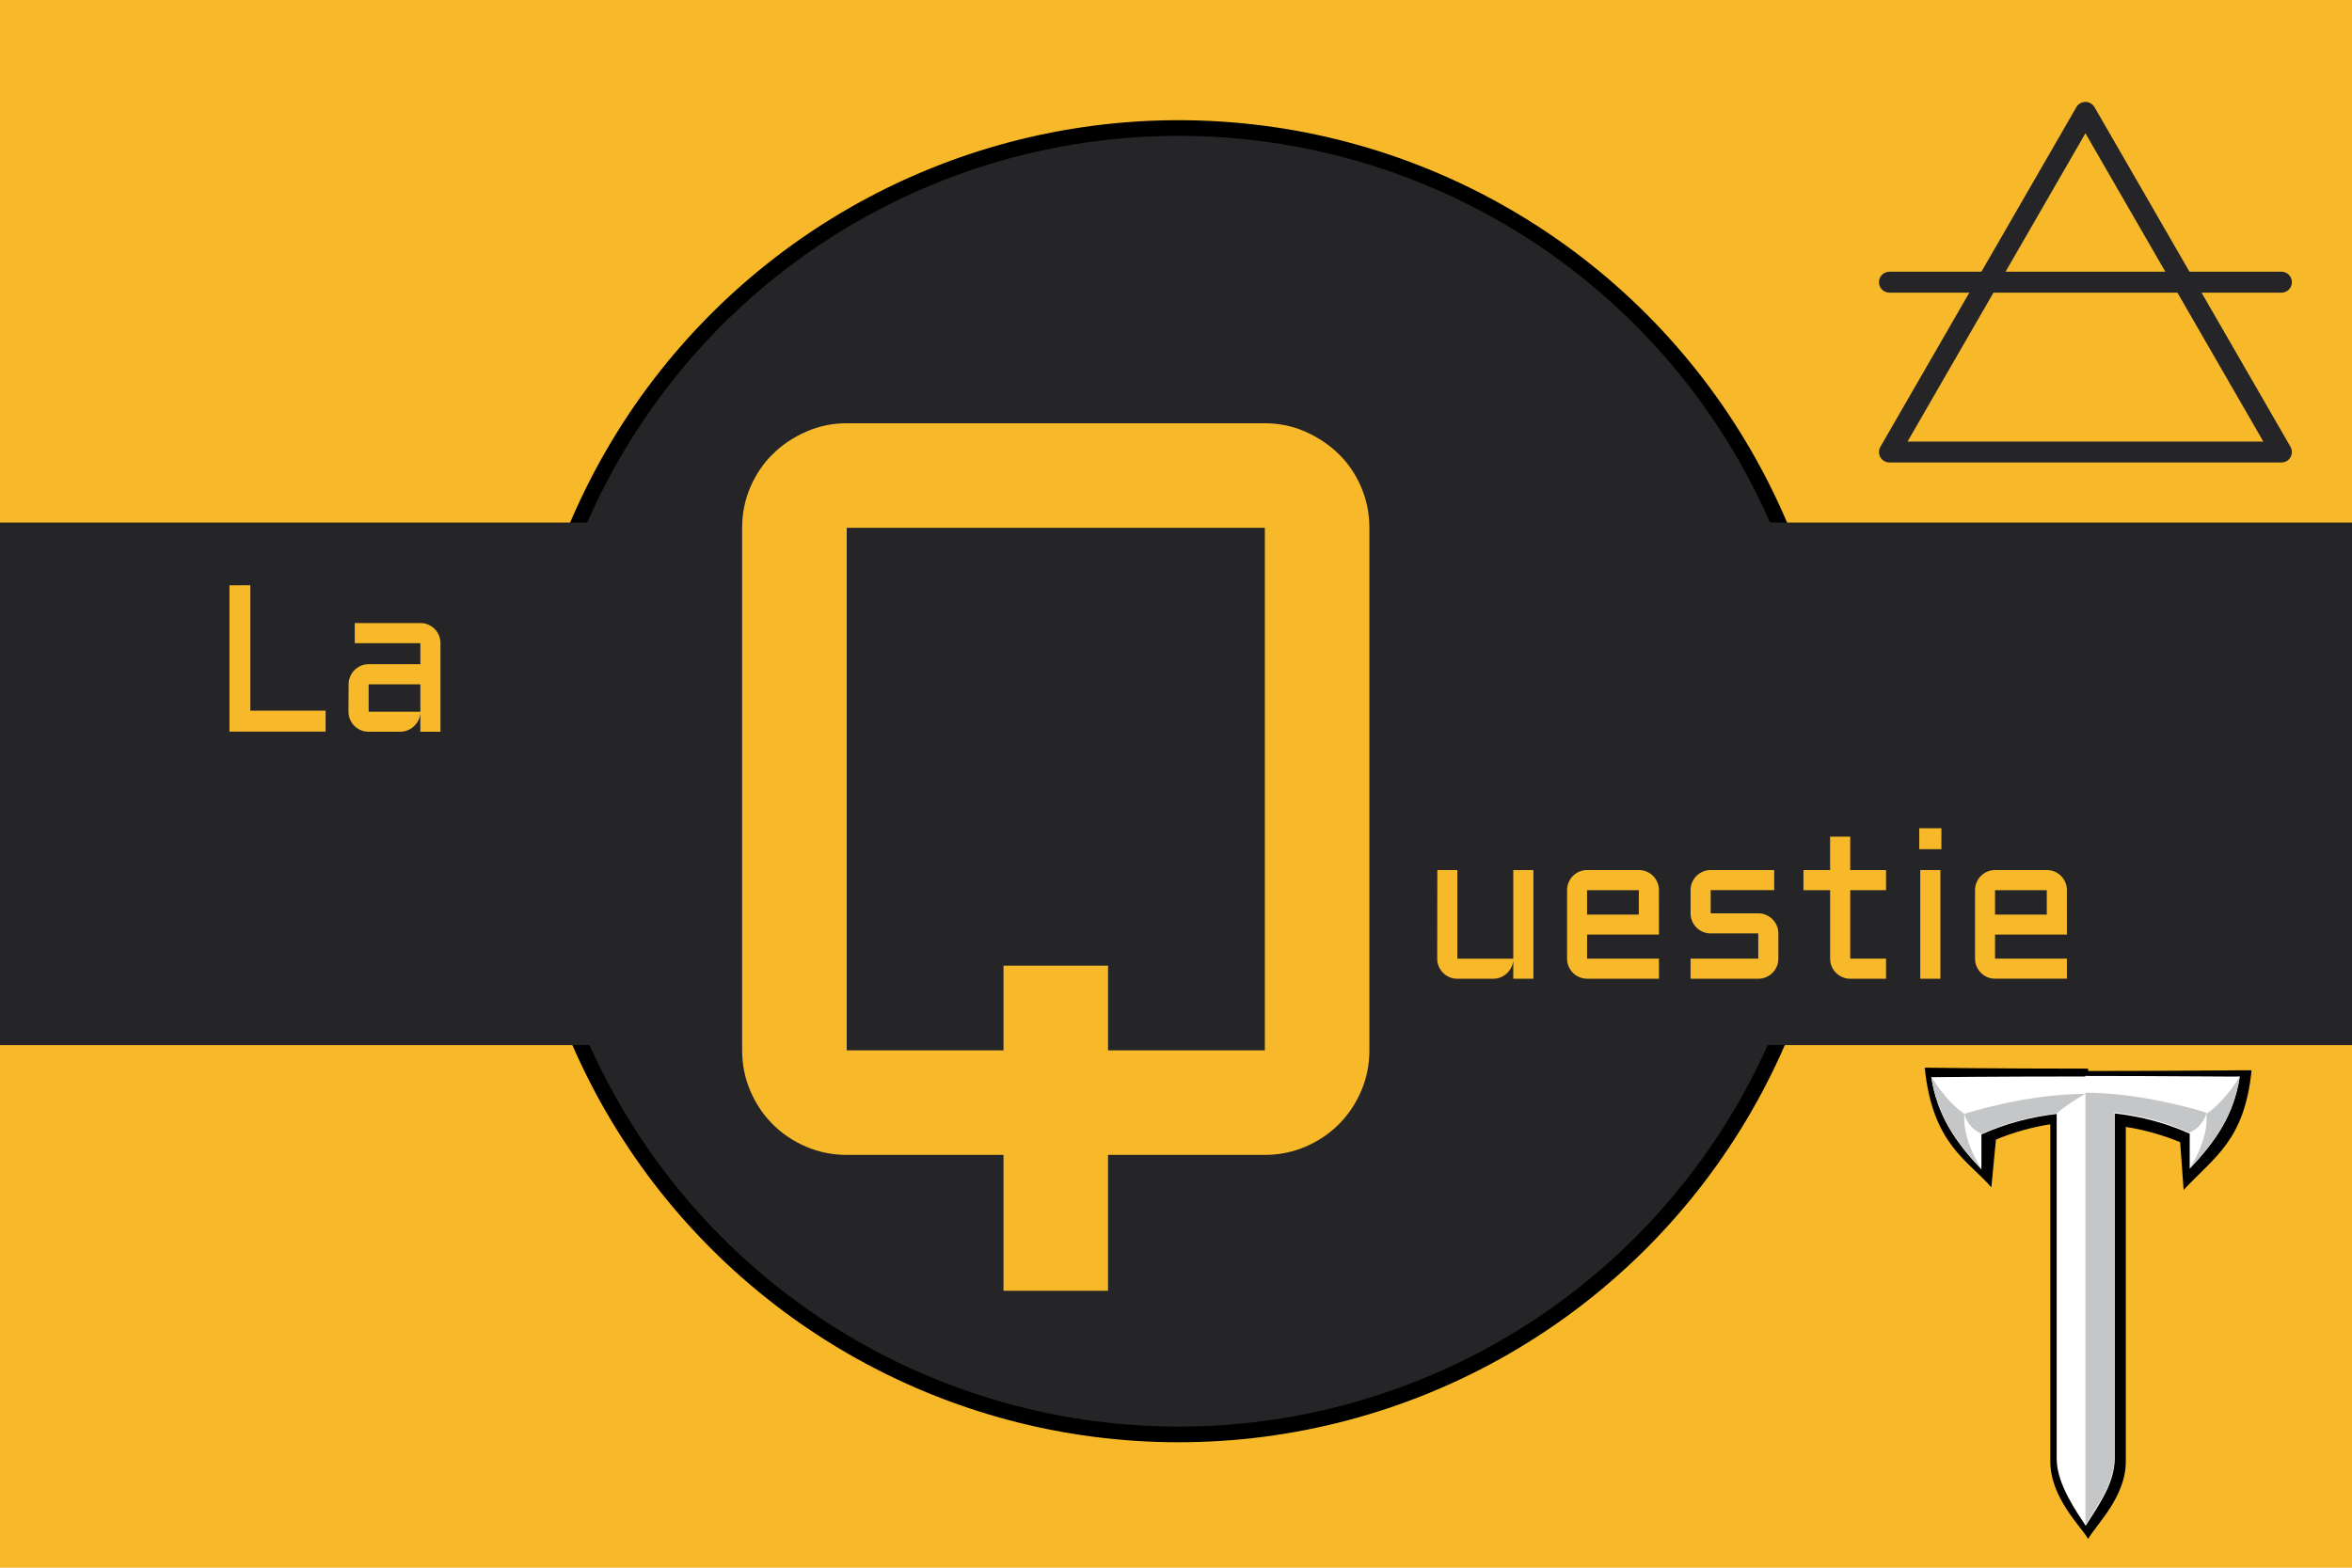 <svg width="900" height="600" preserveAspectRatio="xMinYMin meet" version="1.1" xmlns="http://www.w3.org/2000/svg">
 <title>GeoBrol - Drapeau de la Questie, Troy (fictif)</title>
 <style type="text/css">.st0{fill:#f7b92a;}
	.st1{fill:#252527;}
	.st2{fill:#ffffff;}
	.st3{fill:#c5c6c7;}</style>
 <path class="st0" d="M900 0H0v600h900z"/>
 <g class="st1">
  <circle cx="451" cy="299" r="250" stroke="#000" stroke-width="6"/>
  <path d="M0 200h900v200H0z"/>
 </g>
 <path d="m799 409c-35.3 0-62.5-0.365-62.5-0.365 2.98 29.3 16.4 35.3 25.5 45.8l1.75-18.3c6.66-2.73 13.7-4.74 20.8-5.83v129c0 14 12 25.2 14.5 29.7 2.9-5.38 14.4-15.9 14.4-29.7v-128c7.08 1.09 14.1 3.1 20.8 5.83l1.32 18.3c12-12.9 23.3-19 26-45.8 0-0.092-27.3 0.273-62.5 0.273"/>
 <path class="st2" d="m798 412c-34.1 0-59 0.275-59 0.275 2.32 14.8 9.26 24.8 19.2 35.3v-13.4c9.4-4.24 19.2-6.73 28.8-7.83v132c0 9.68 7.67 20.3 11.1 25.6 5.21-8.2 11.1-16.4 11.1-25.8v-132c10.1 1.11 19.9 3.78 28.7 7.74v13.4c9.98-10.5 16.9-20.5 19.2-35.3-0.073 0.184-25-0.184-59.2-0.184"/>
 <path class="st3" d="m739 412c2.32 14.8 9.26 24.8 19.2 35.3-7.88-12.3-6.51-21-6.51-21-7.45-5.07-12.7-14.3-12.7-14.3zm12.7 14.3s0.868 5.07 6.51 7.65c9.4-4.24 19.2-6.73 28.8-7.83 4.92-4.24 11-7.46 11-7.46-23.1 0-46.3 7.65-46.3 7.65zm46.3-7.74v165c5.21-8.2 11.1-16.4 11.1-25.8v-132c10.1 1.11 19.9 3.78 28.7 7.74 5.64-2.49 6.51-7.65 6.51-7.65s-23.1-7.56-46.4-7.65zm46.3 7.74s1.38 8.75-6.51 21c9.98-10.5 16.9-20.5 19.2-35.3 0.072 0-5.21 9.22-12.7 14.3z"/>
 <g class="st0">
  <path d="m95.8 224v48h28.8v8.01h-36.8v-56zm37.6 37.9q0-1.6 0.606-2.99 0.605-1.39 1.64-2.44 1.04-1.05 2.44-1.66 1.41-0.605 2.97-0.605h19.8v-8.05h-25.1v-7.7h25.1q1.6 0 3.01 0.606 1.41 0.605 2.44 1.64 1.04 1.04 1.64 2.44t0.605 3.01v33.9h-7.7v-7.03q-0.117 1.44-0.781 2.73t-1.7 2.25-2.36 1.5q-1.33 0.547-2.81 0.547h-12.2q-1.56 0-2.97-0.605-1.41-0.606-2.44-1.64t-1.64-2.44q-0.606-1.41-0.606-3.01zm7.66 10.5h19.8v-10.5h-19.8z"/>
  <path d="m524 402q0 8.2-3.12 15.5-3.12 7.32-8.59 12.8-5.47 5.47-12.8 8.59t-15.5 3.12h-60v52h-40v-52h-60q-8.2 0-15.5-3.12t-12.8-8.59q-5.47-5.47-8.59-12.8-3.12-7.32-3.12-15.5v-200q0-8.2 3.12-15.5 3.12-7.32 8.59-12.7t12.8-8.59q7.32-3.22 15.5-3.22h160q8.2 0 15.5 3.22 7.32 3.22 12.8 8.59t8.59 12.7q3.12 7.32 3.12 15.5zm-100-32.4v32.4h60v-200h-160v200h60v-32.4z"/>
  <path d="m550 333h7.66v33.9h21.4v-33.9h7.7v41.6h-7.7v-7.03q-0.117 1.44-0.781 2.73-0.665 1.29-1.7 2.25t-2.36 1.5-2.81 0.547h-13.8q-1.56 0-2.97-0.605-1.41-0.606-2.44-1.64t-1.64-2.44q-0.606-1.41-0.606-3.01zm84.8 24.7h-27.5v9.18h27.5v7.7h-27.5q-1.56 0-2.97-0.605-1.41-0.606-2.44-1.64t-1.64-2.44q-0.605-1.41-0.605-3.01v-26.2q0-1.6 0.605-3.01 0.606-1.41 1.64-2.44 1.04-1.04 2.44-1.64 1.41-0.606 2.97-0.606h19.8q1.6 0 3.01 0.606 1.41 0.605 2.44 1.64 1.04 1.04 1.64 2.44 0.605 1.41 0.605 3.01zm-27.5-17v9.34h19.8v-9.34zm65.5 26.2v-9.65h-18.2q-1.6 0-3.01-0.605-1.41-0.606-2.44-1.64t-1.64-2.44q-0.605-1.41-0.605-3.01v-8.87q0-1.6 0.605-3.01 0.606-1.41 1.64-2.44 1.04-1.04 2.44-1.64 1.41-0.606 3.01-0.606h24.3v7.7h-24.3v8.87h18.2q1.6 0 2.99 0.605 1.39 0.606 2.44 1.64t1.66 2.44q0.606 1.41 0.606 3.01v9.65q0 1.6-0.606 3.01-0.605 1.41-1.66 2.44t-2.44 1.64q-1.39 0.605-2.99 0.605h-25.9v-7.7zm17.3-33.9h10.2v-12.8h7.7v12.8h13.7v7.7h-13.7v26.2h13.7v7.7h-13.7q-1.56 0-2.97-0.605-1.41-0.606-2.46-1.64-1.06-1.04-1.66-2.44-0.605-1.41-0.605-3.01v-26.2h-10.2zm52.4 0v41.6h-7.7v-41.6zm-8.09-16h8.48v8.01h-8.48zm56.5 40.7h-27.5v9.18h27.5v7.7h-27.5q-1.56 0-2.97-0.605-1.41-0.606-2.44-1.64t-1.64-2.44q-0.605-1.41-0.605-3.01v-26.2q0-1.6 0.605-3.01 0.606-1.41 1.64-2.44 1.04-1.04 2.44-1.64 1.41-0.606 2.97-0.606h19.8q1.6 0 3.01 0.606 1.41 0.605 2.44 1.64 1.04 1.04 1.64 2.44 0.605 1.41 0.605 3.01zm-27.5-17v9.34h19.8v-9.34z"/>
 </g>
 <g class="st0" transform="translate(0 -3.55e-15)" fill="none" stroke="#252527" stroke-linecap="round" stroke-linejoin="round" stroke-miterlimit="10" stroke-width="8px">
  <path d="m873 173-75-130m75 130h-150l75-130"/>
  <path d="m723 108h150"/>
 </g>
</svg>
